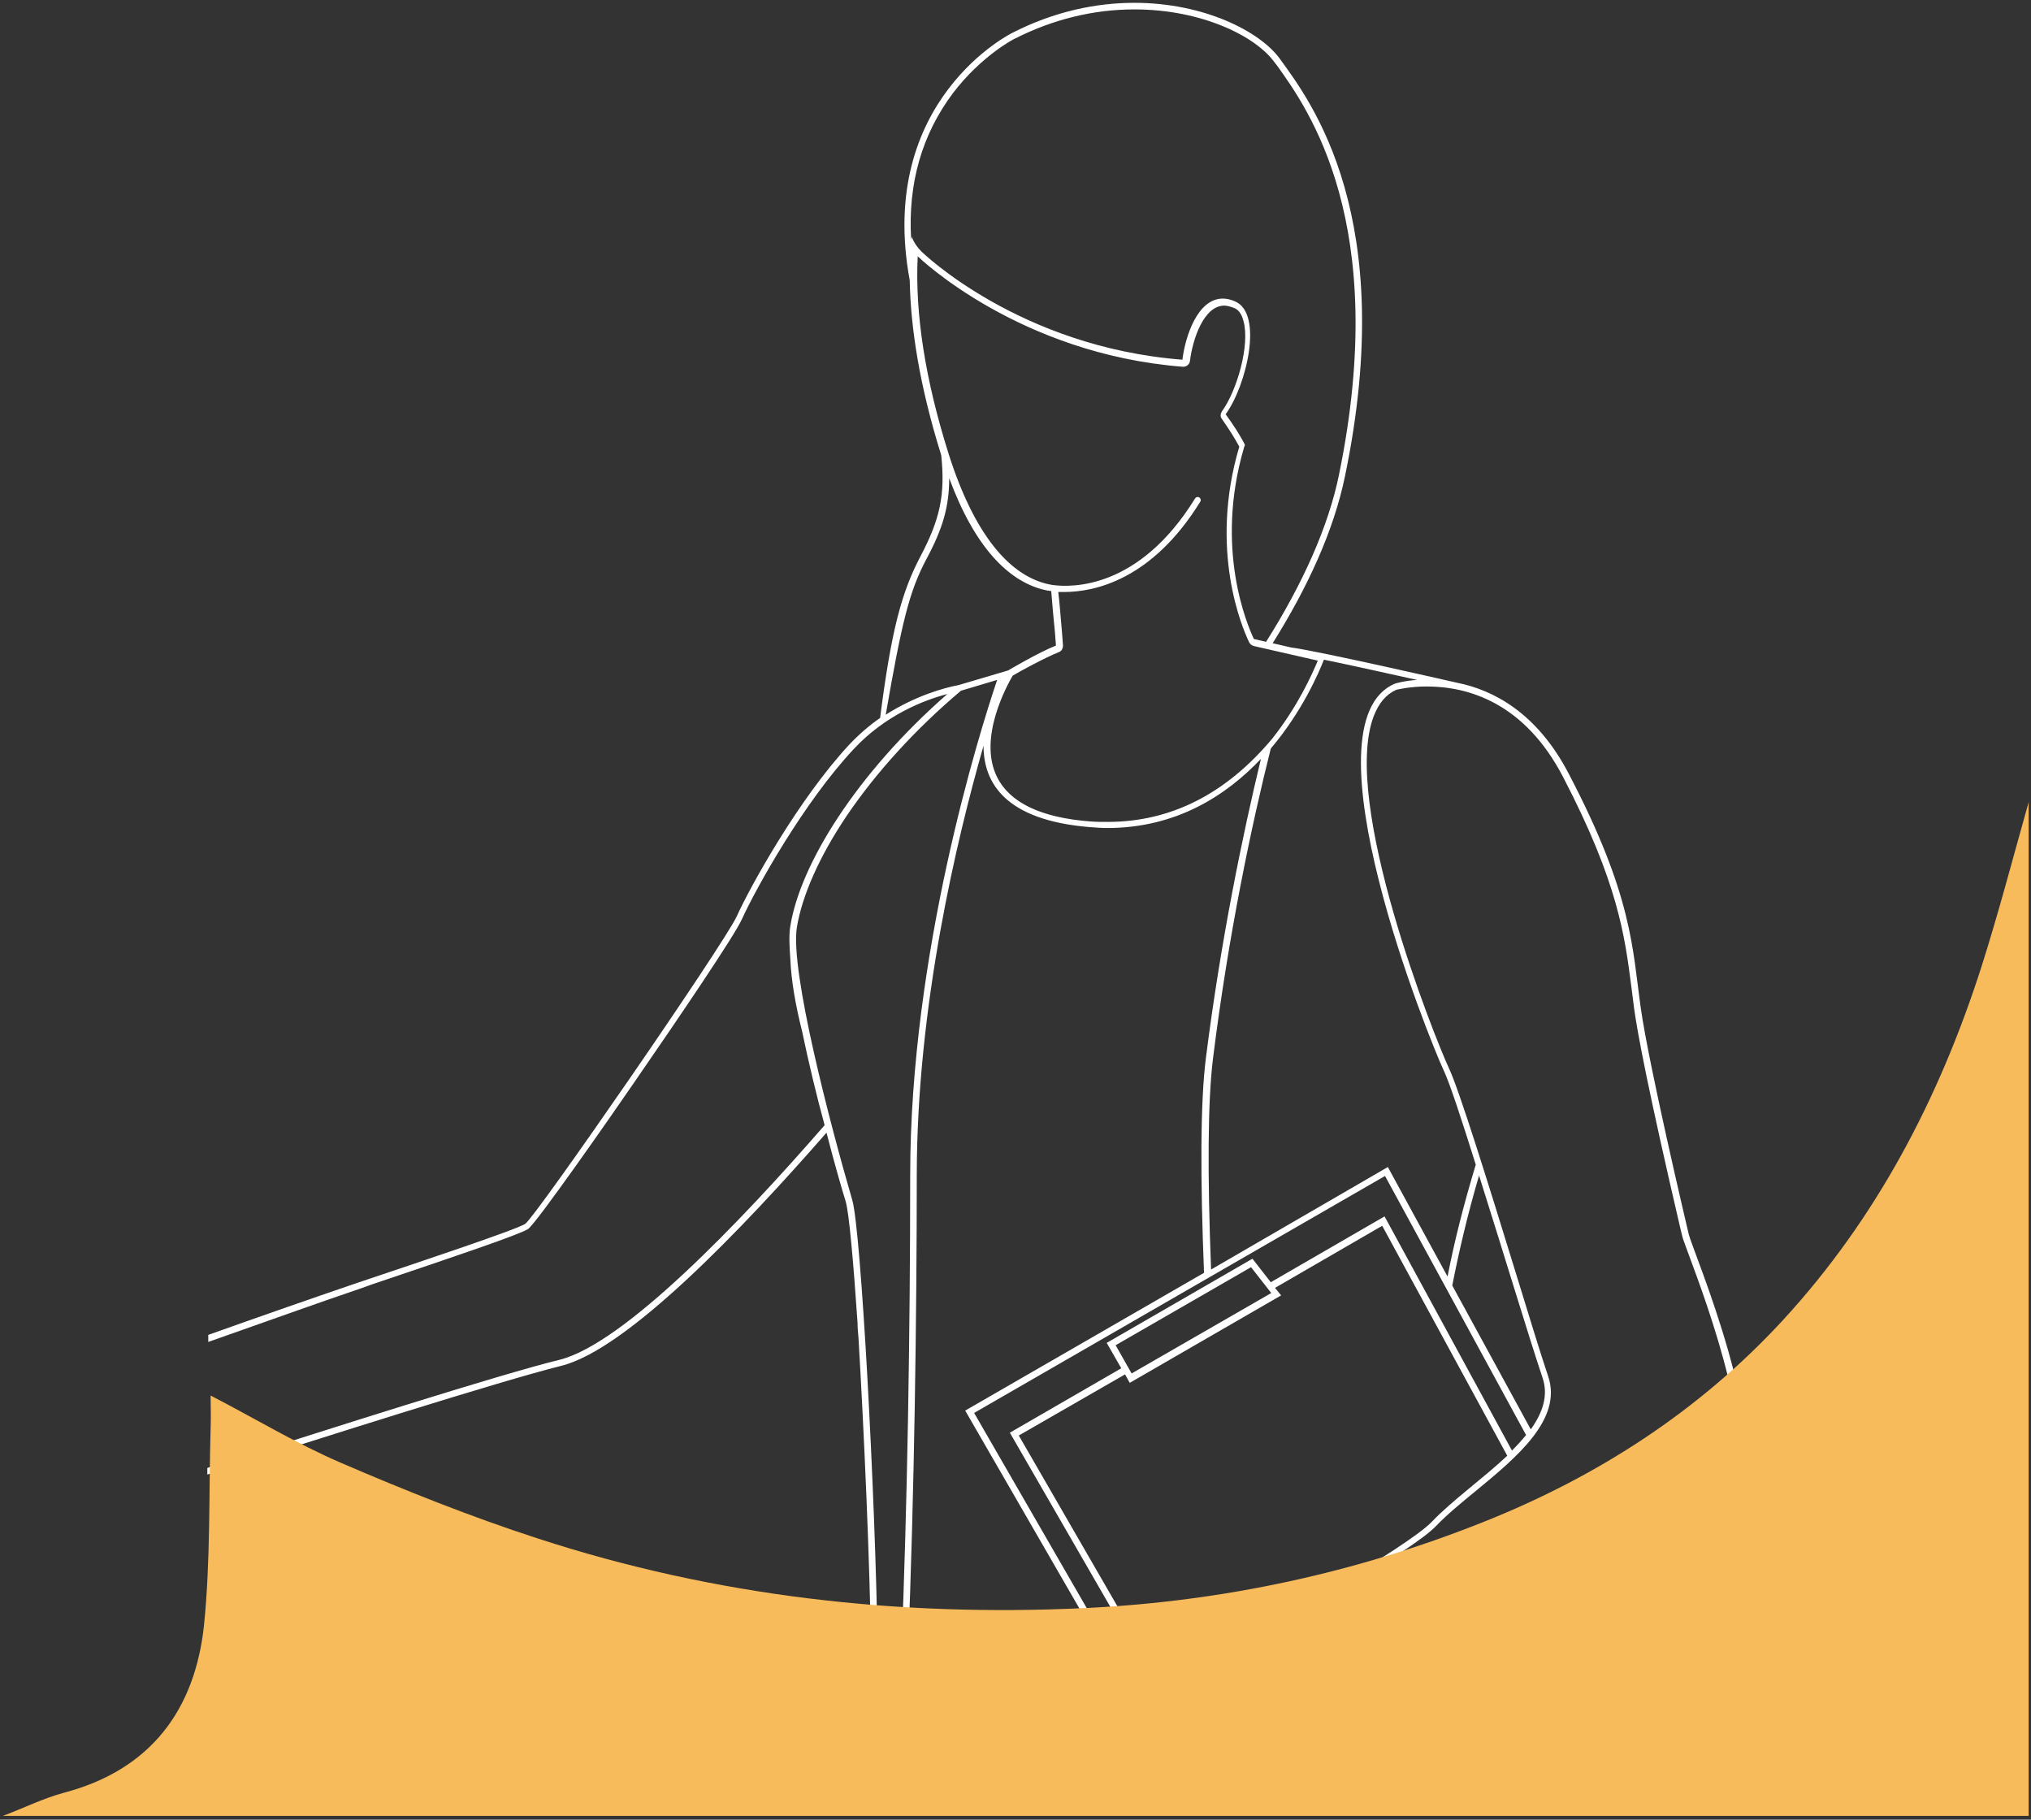 <svg width="432" height="387" viewBox="0 0 432 387" fill="none" xmlns="http://www.w3.org/2000/svg">
<rect x="0" y="0" width="432" height="387" fill="#333333" stroke="none"/>
<path d="M359.2 262.5C358.4 259.1 350.7 226.4 349 214.4C347.2 201.7 347.3 190.6 333.7 164.6C326.9 151.5 317.5 146.7 309.9 145.2C309.9 145.2 280.2 138.4 274.6 137.7L270.7 136.8C278.1 125 283.7 112.9 286.1 101.2C297.5 46.2 278.9 21.7 272.3 12.6C268.1 6.7 256.1 0.6 241.3 0.6C233.2 0.6 224.3 2.4 215.3 7C215.3 7 186.4 21.2 193.5 59.6C193.7 69.8 195.6 82.1 200.2 96.8C201.1 105.3 199.9 110.5 195.8 118.3C191.8 125.9 189.6 133.9 187.2 152.7C185 154.2 182.8 156.1 180.7 158.3C169.8 170 159.5 188.7 156.7 194.9C153.8 201.1 113.8 259 111.7 260.3C109.6 261.6 89.5 268.3 76.1 272.8C67.6 275.7 55.5 279.9 44.3 283.9V285.4C55.7 281.4 67.9 277 76.5 274.1L79.3 273.1C96.8 267.2 110.4 262.6 112.3 261.4C114 260.3 130.1 237.2 134.9 230.2C144.5 216.3 156.3 198.9 157.8 195.5C160.8 188.9 171 170.6 181.6 159.3C188.3 152.1 196.5 148.9 201.5 147.6C182.2 164.5 170.2 183.8 168.1 197C167.8 198.7 167.9 201.1 168.1 203.9C168.3 208.6 169.2 213.7 170.6 219.3C172 226 173.7 233.1 175.4 239.3C157.5 259.9 132.7 285.8 119 289.2C106.3 292.3 68.7 304.3 44.1 312.2V313.6C68.6 305.7 106.5 293.7 119.3 290.5C133.3 287.1 157.8 261.5 175.8 240.9C177.5 247.5 179.1 253 179.9 255.6C180.6 258.1 181.5 268 182.4 281.3C182.4 282.3 182.5 283.4 182.6 284.5C183.8 304.8 185 331.7 185.3 351.8H186.7C186.2 316.9 183.1 261.6 181.3 255.3C176.6 239.2 168 206.4 169.5 197.2C170.6 190.5 174.3 182.1 180.1 173.5C186.4 164.2 194.8 155 204.4 146.9L212.1 144.6C208.3 155.8 193.6 202.8 193.6 250C193.6 283.4 193 320.3 191.7 351.8H193.1C194.5 317.7 195 279 195 250C195 214 203.5 178.5 209.2 158.6C209.2 166.4 213.7 174.4 231.7 175.9C233 176 234.3 176.1 235.5 176.1C250.2 176.1 260.8 169.2 268.2 161.4C264.4 177.2 259.7 199.7 256.5 225C255.3 234.5 255.3 250.6 256.1 270.7L205.3 300L235.2 351.8H236.8L207.2 300.5L294.6 250.1L324.6 305.2C323.7 306.3 322.7 307.4 321.6 308.5L294.5 258.7L270.3 272.7L266.4 267.7L235.4 285.6L238.5 291L214.8 304.7L241.4 350.8C241.1 350.9 240.8 351 240.6 351.1C240.3 351.3 239.9 351.5 239.6 351.7C239.5 351.8 239.4 351.8 239.3 351.9H242.4C246.5 350.9 258 349.8 266.6 349.2C266.9 349.9 267.3 350.8 267.8 351.9H269.3C268.8 350.6 268.2 349.4 267.7 348.3C273.5 345 300.4 329.8 305.4 324.6C307.7 322.2 310.7 319.7 313.9 317.1C322.5 310 332.4 301.9 329.3 292.7C327.7 288 325 279.1 322.1 269.7C316.6 251.8 310.3 231.6 308.2 227.2C305 220.3 285.2 170.6 292.2 152.3C293.3 149.5 294.8 147.7 297 146.7C297.5 146.6 299.9 146 303.5 146C312.1 146 324.2 149.3 332.5 165.3C344.2 187.8 345.6 199.1 347 209.9C347.2 211.4 347.4 213 347.6 214.6C348.3 219.7 350.6 232 357.5 261.6L357.8 262.8C357.9 263.4 358.4 264.6 359.3 267.1C363.1 277.3 374.6 308.3 368.2 319.6C364.4 326.2 342.6 339.9 322.2 352H324.9C329.7 349.2 334.5 346.3 339.1 343.4L343.8 352H345.4L340.3 342.7C341.5 341.9 342.7 341.2 343.9 340.5L350.2 352H351.8L345.1 339.7C357.3 331.9 367.1 324.7 369.6 320.3C377.4 306.2 360 265.9 359.2 262.5ZM237.3 286.1L266.1 269.5L270.4 275L240.7 292.1L237.3 286.1ZM304.6 323.6C299.2 329.3 266.1 347.7 266.1 347.7C266.1 347.7 266.1 347.8 266.2 347.9C260.2 348.3 248.1 349.3 242.8 350.5L216.7 305.3L239.3 292.3L240.3 294.1L272.5 275.5L271.2 273.9L294 260.7L320.6 309.6C315.5 314.4 308.9 319.1 304.6 323.6ZM193.8 50.9C193.1 39 196.1 28.6 202.7 19.8C208.8 11.8 215.8 8.2 215.9 8.2C224 4.1 232.6 2 241.3 2C255.6 2 267.2 7.7 271.2 13.4L271.6 13.9C278.2 23.1 295.8 47.5 284.8 101C282.6 111.8 277.2 124 269.3 136.5L266.7 135.9C265.3 132.9 258.3 116.7 264.6 95.2C264.7 95 264.7 94.8 264.8 94.6C263.8 92.6 262.3 90.3 260.7 88.1C265.1 82.1 268.8 66.7 262.7 64.1C261.8 63.7 260.9 63.5 260.1 63.5C254.7 63.5 252.1 71.6 251.5 76.5C216.7 73.8 196 53.5 196 53.5C195.1 52.6 194.4 51.6 193.9 50.3C193.9 50.5 193.9 50.7 193.8 50.9ZM203.9 145.7C200.7 146.3 194.7 148 188.4 152C191.8 132.4 193.4 125.8 197 119C200.5 112.5 201.9 107.8 201.9 101.7C207.3 116.3 214.4 123.5 221.9 125.4C221.9 125.4 221.9 125.4 222 125.4C222 125.4 222.3 125.5 222.8 125.6C223.1 125.6 223.3 125.7 223.6 125.7C223.8 128.5 224.1 131.5 224.4 134.6C224.5 135.5 224.5 136.4 224.6 137.3C221 138.7 214.4 142.6 214.4 142.6L203.9 145.7ZM235.6 174.8C234.4 174.8 233.1 174.8 231.9 174.7C221.4 173.9 214.8 170.7 212.1 165.3C207.9 157 214.3 145.6 215.4 143.7C216.7 142.9 222.2 139.9 225.2 138.7C225.8 138.5 226.1 137.9 226.1 137.3C226 136.4 226 135.5 225.9 134.6C225.6 131.4 225.4 128.3 225.1 125.9C225.5 125.9 225.9 125.9 226.4 125.9C232.7 125.9 245 123.4 255.3 106.7C255.5 106.4 255.4 106 255.1 105.8C254.8 105.6 254.4 105.7 254.2 106C242.3 125.3 228 125 223.8 124.4C214.7 122.9 207.1 113.3 201.8 96.6C196.8 80.8 194.6 66.7 195.2 54.5L195.3 54.6C195.5 54.8 216.8 75.3 251.6 78H251.7C252.4 78 253 77.5 253.1 76.8C253.7 72 256.1 65 260.4 65C261 65 261.7 65.2 262.5 65.5C263.5 65.9 264.1 66.8 264.5 68.3C265.9 73.4 263.1 83.1 259.9 87.5C259.6 88 259.5 88.6 259.9 89.1C261.5 91.4 262.7 93.3 263.6 95C257.1 116.9 264.2 133.5 265.7 136.6C265.9 137 266.3 137.3 266.7 137.4L280.3 140.5C279.1 143.4 276 150.3 270.6 157.1C260.8 168.8 249.1 174.8 235.6 174.8ZM328.1 293C329.4 296.8 328.1 300.5 325.6 304L308.9 273.4C310.3 266.3 312.1 258.5 314.6 250C319.6 265.8 325.4 285 328.1 293ZM296.7 145.4C276.8 153.8 304 221.1 307.1 227.7C308.3 230.2 310.9 238.1 313.9 247.7C311.3 256.3 309.3 264.2 307.9 271.5L295.2 248.2L257.6 270C256.8 249.6 256.9 234.1 258 225.2C261.3 198.6 266.3 175.1 270.3 159.2C277 151.3 280.5 143.1 281.6 140.3C287.5 141.5 295.5 143.3 301.4 144.6C298.5 144.8 296.7 145.4 296.7 145.4Z" fill="white"/>
<path d="M0.6 386.2C4.9 384.6 9.1 382.5 13.5 381.3C32.2 376.4 41.5 363.5 43.4 345.6C44.8 331.7 44.4 317.7 44.8 303.7C44.9 301.4 44.8 299.2 44.8 296.8C54.1 301.6 63 307 72.5 311.1C86.2 317 100.2 322.6 114.4 327.2C152.1 339.5 191.1 343.9 230.8 342C260.1 340.6 288.4 334.5 315.5 323.7C339.9 314 361.5 300 379.2 280.8C399.2 259.1 412.5 233.5 421.4 205.8C425.1 194.2 428.2 182.3 431.5 170.6C431.5 242.5 431.5 314.3 431.5 386.2C287.9 386.2 144.2 386.2 0.6 386.2Z" fill="#F8BB5B"/>
</svg>
